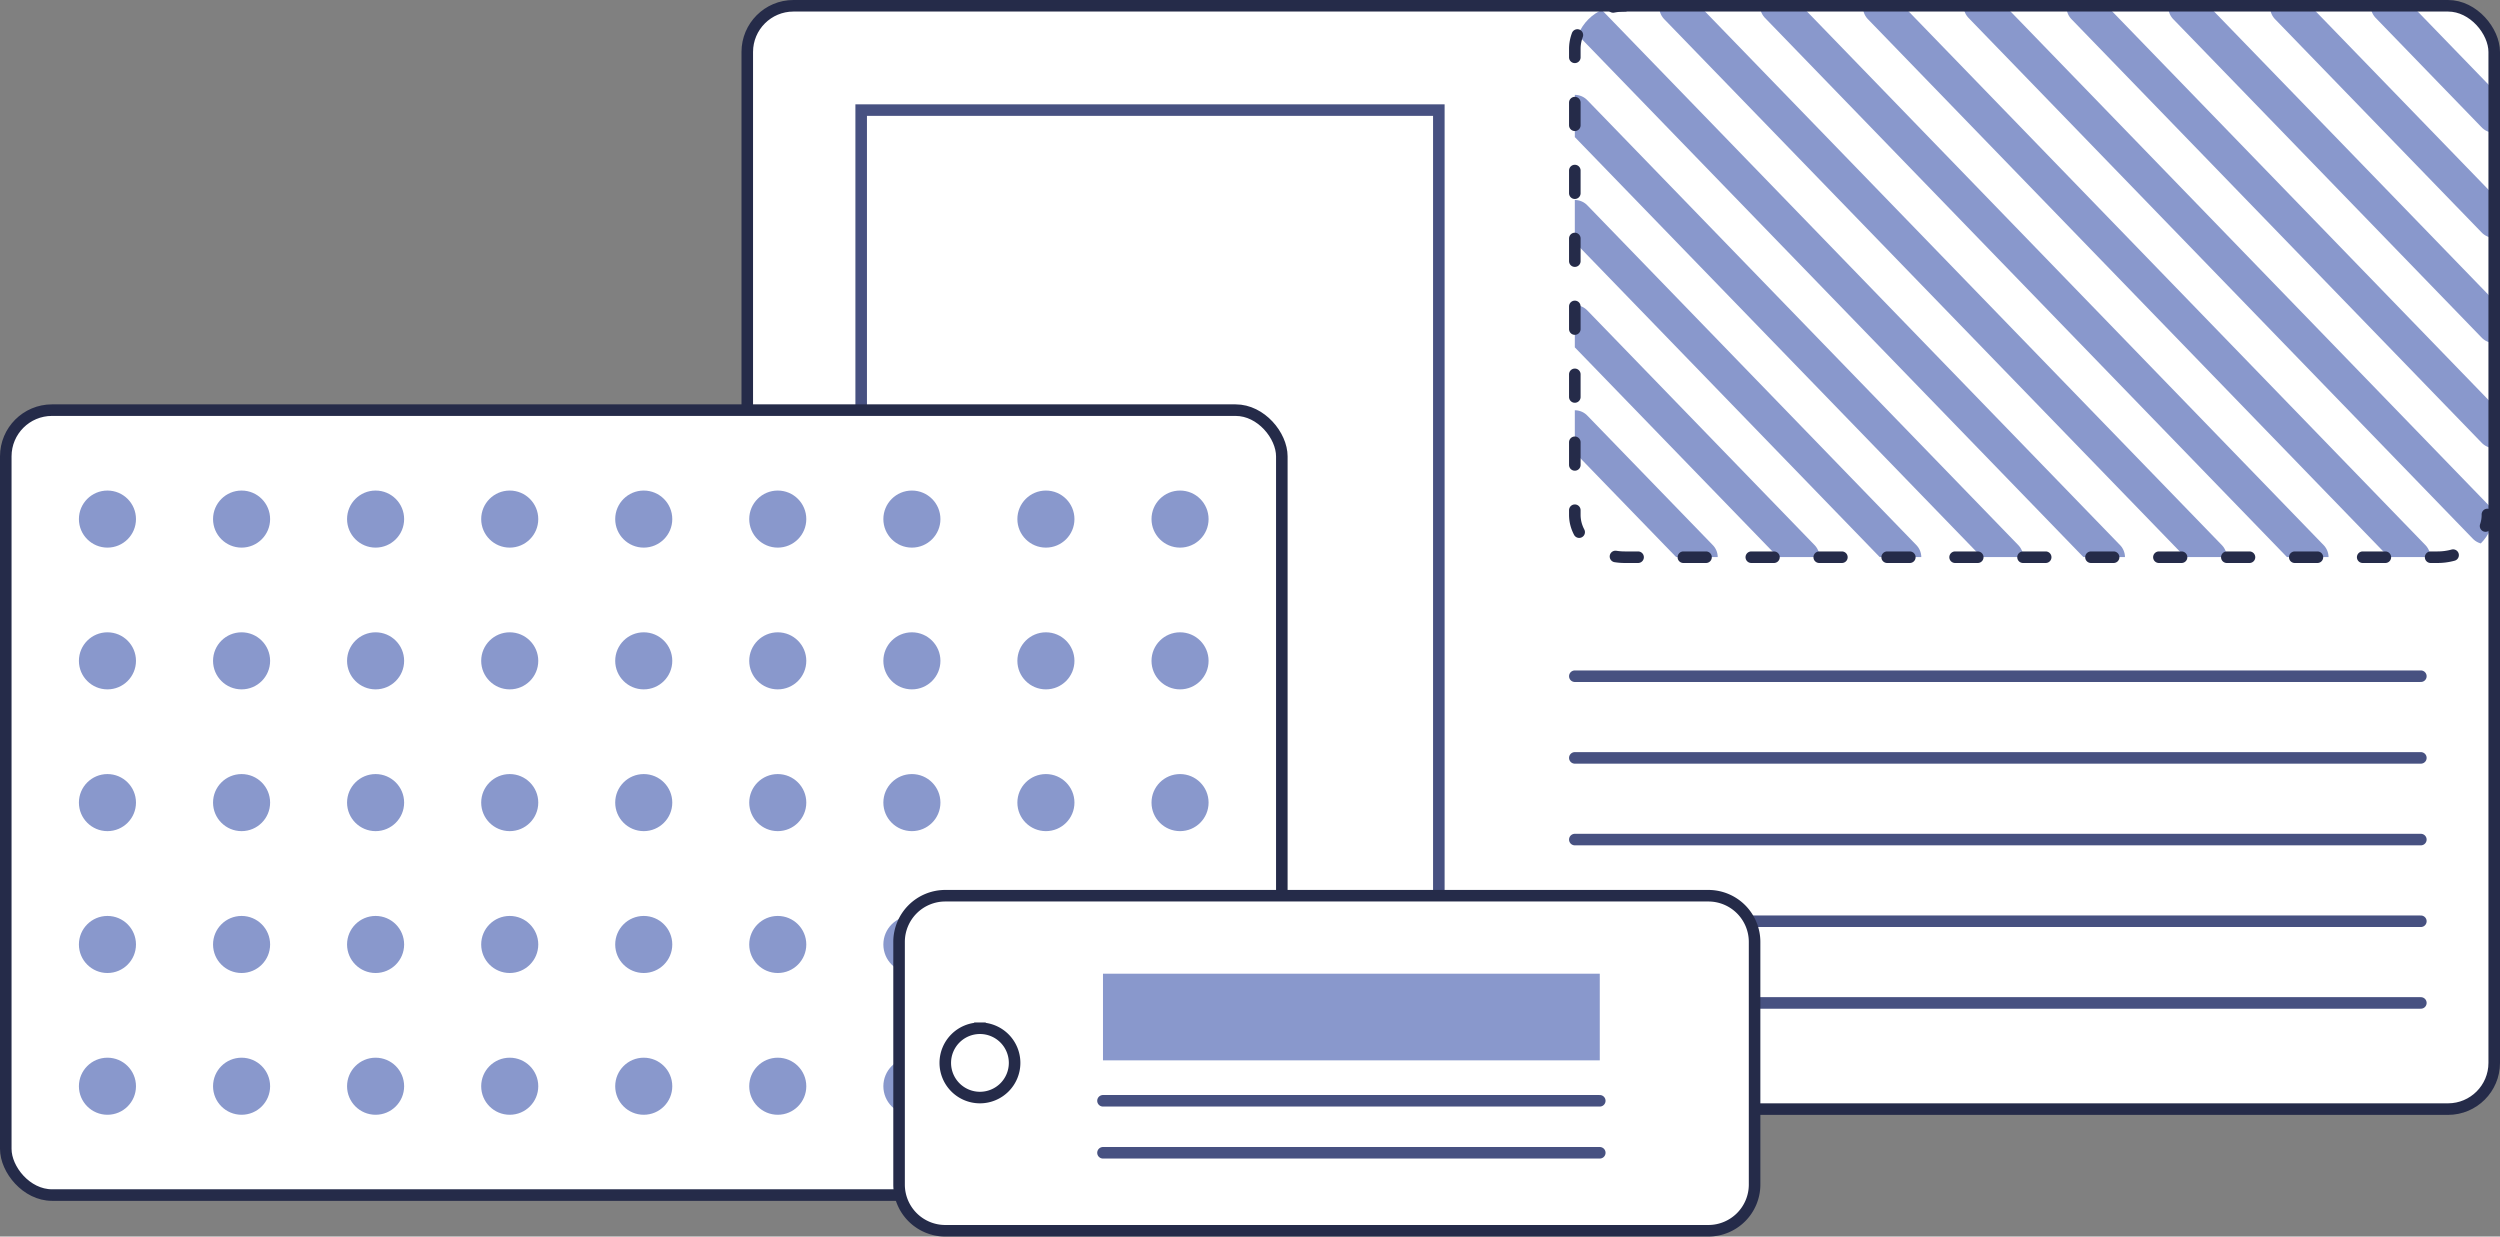<svg id="Layer_1" data-name="Layer 1" xmlns="http://www.w3.org/2000/svg" xmlns:xlink="http://www.w3.org/1999/xlink" viewBox="0 0 216.39 107.03">
  <rect x="0" y="0" width="216.39" height="107.03" fill="#808080" stroke="none"/>
  <defs>
    <style>
      .cls-1, .cls-4, .cls-6, .cls-7, .cls-8, .cls-9 {
        fill: none;
      }

      .cls-10, .cls-2, .cls-3 {
        fill: #fff;
      }

      .cls-3, .cls-4 {
        stroke: #475181;
      }

      .cls-3, .cls-4, .cls-6, .cls-7, .cls-8 {
        stroke-linecap: round;
      }

      .cls-10, .cls-3, .cls-4, .cls-6, .cls-7, .cls-8, .cls-9 {
        stroke-miterlimit: 10;
      }

      .cls-5 {
        clip-path: url(#clip-path);
      }

      .cls-6 {
        stroke: #8998cc;
        stroke-width: 3px;
      }

      .cls-10, .cls-7, .cls-8, .cls-9 {
        stroke: #252b49;
      }

      .cls-8 {
        stroke-dasharray: 1.96 3.92;
      }

      .cls-11 {
        fill: #8998cc;
      }
    </style>
    <clipPath id="clip-path">
      <rect class="cls-1" x="136.31" y="0.5" width="79.58" height="47.72" rx="4" ry="4"/>
    </clipPath>
  </defs>
  <title>Artboard 1</title>
  <rect class="cls-2" x="64.68" y="0.5" width="151.21" height="95.5" rx="4" ry="4"/>
  <rect class="cls-3" x="74.54" y="9.53" width="50" height="74.75"/>
  <line class="cls-4" x1="136.31" y1="58.53" x2="209.54" y2="58.53"/>
  <line class="cls-4" x1="136.31" y1="65.6" x2="209.54" y2="65.6"/>
  <line class="cls-4" x1="136.31" y1="72.67" x2="209.54" y2="72.67"/>
  <line class="cls-4" x1="136.31" y1="79.74" x2="209.54" y2="79.74"/>
  <line class="cls-4" x1="136.31" y1="86.81" x2="209.54" y2="86.81"/>
  <g class="cls-5">
    <g>
      <line class="cls-6" x1="136.31" y1="37.01" x2="147.18" y2="48.23"/>
      <line class="cls-6" x1="136.31" y1="27.91" x2="155.99" y2="48.23"/>
      <line class="cls-6" x1="136.31" y1="18.81" x2="164.8" y2="48.23"/>
      <line class="cls-6" x1="136.31" y1="9.71" x2="173.62" y2="48.23"/>
      <line class="cls-6" x1="137.41" y1="1.74" x2="182.43" y2="48.23"/>
      <line class="cls-6" x1="145.12" y1="0.61" x2="191.24" y2="48.23"/>
      <line class="cls-6" x1="153.84" y1="0.5" x2="200.05" y2="48.23"/>
      <line class="cls-6" x1="162.75" y1="0.61" x2="208.86" y2="48.23"/>
      <line class="cls-6" x1="171.46" y1="0.5" x2="215.12" y2="45.59"/>
      <line class="cls-6" x1="180.37" y1="0.61" x2="215.89" y2="37.29"/>
      <line class="cls-6" x1="189.18" y1="0.61" x2="215.89" y2="28.19"/>
      <line class="cls-6" x1="197.99" y1="0.61" x2="215.89" y2="19.09"/>
      <line class="cls-6" x1="206.7" y1="0.5" x2="215.89" y2="9.99"/>
    </g>
  </g>
  <path class="cls-7" d="M215.3,44.53a2.83,2.83,0,0,1-.16,1"/>
  <path class="cls-8" d="M212.33,48.05a5.09,5.09,0,0,1-1.34.18H140.63c-2.39,0-4.32-1.65-4.32-3.67V4.18a3.47,3.47,0,0,1,1.51-2.79"/>
  <path class="cls-7" d="M139.63.6a5.56,5.56,0,0,1,1-.1"/>
  <rect class="cls-9" x="64.68" y="0.5" width="151.21" height="95.5" rx="4" ry="4"/>
  <rect class="cls-10" x="0.5" y="35.5" width="110.45" height="67.94" rx="4" ry="4"/>
  <circle class="cls-11" cx="9.3" cy="44.93" r="2.47"/>
  <circle class="cls-11" cx="20.91" cy="44.93" r="2.47"/>
  <circle class="cls-11" cx="32.51" cy="44.93" r="2.47"/>
  <circle class="cls-11" cx="44.12" cy="44.93" r="2.47"/>
  <circle class="cls-11" cx="55.72" cy="44.93" r="2.47"/>
  <circle class="cls-11" cx="67.32" cy="44.93" r="2.47"/>
  <circle class="cls-11" cx="78.93" cy="44.93" r="2.47"/>
  <circle class="cls-11" cx="90.53" cy="44.93" r="2.47"/>
  <circle class="cls-11" cx="102.14" cy="44.93" r="2.47"/>
  <circle class="cls-11" cx="9.3" cy="57.2" r="2.47"/>
  <circle class="cls-11" cx="20.91" cy="57.2" r="2.47"/>
  <circle class="cls-11" cx="32.51" cy="57.2" r="2.47"/>
  <circle class="cls-11" cx="44.12" cy="57.2" r="2.47"/>
  <circle class="cls-11" cx="55.72" cy="57.2" r="2.47"/>
  <circle class="cls-11" cx="67.32" cy="57.2" r="2.47"/>
  <circle class="cls-11" cx="78.93" cy="57.2" r="2.47"/>
  <circle class="cls-11" cx="90.53" cy="57.2" r="2.47"/>
  <circle class="cls-11" cx="102.14" cy="57.2" r="2.47"/>
  <circle class="cls-11" cx="9.3" cy="69.47" r="2.47"/>
  <circle class="cls-11" cx="20.91" cy="69.47" r="2.47"/>
  <circle class="cls-11" cx="32.51" cy="69.47" r="2.47"/>
  <circle class="cls-11" cx="44.12" cy="69.47" r="2.47"/>
  <circle class="cls-11" cx="55.72" cy="69.47" r="2.47"/>
  <circle class="cls-11" cx="67.32" cy="69.47" r="2.47"/>
  <circle class="cls-11" cx="78.93" cy="69.47" r="2.47"/>
  <circle class="cls-11" cx="90.53" cy="69.47" r="2.47"/>
  <circle class="cls-11" cx="102.14" cy="69.47" r="2.47"/>
  <circle class="cls-11" cx="9.3" cy="81.75" r="2.47"/>
  <circle class="cls-11" cx="20.91" cy="81.75" r="2.47"/>
  <circle class="cls-11" cx="32.51" cy="81.75" r="2.47"/>
  <circle class="cls-11" cx="44.12" cy="81.75" r="2.47"/>
  <circle class="cls-11" cx="55.72" cy="81.75" r="2.47"/>
  <circle class="cls-11" cx="67.32" cy="81.75" r="2.47"/>
  <circle class="cls-11" cx="78.93" cy="81.75" r="2.47"/>
  <circle class="cls-11" cx="90.53" cy="81.75" r="2.47"/>
  <circle class="cls-11" cx="102.14" cy="81.75" r="2.47"/>
  <circle class="cls-11" cx="9.3" cy="94.02" r="2.47"/>
  <circle class="cls-11" cx="20.91" cy="94.02" r="2.47"/>
  <circle class="cls-11" cx="32.51" cy="94.02" r="2.47"/>
  <circle class="cls-11" cx="44.12" cy="94.02" r="2.47"/>
  <circle class="cls-11" cx="55.72" cy="94.02" r="2.47"/>
  <circle class="cls-11" cx="67.32" cy="94.02" r="2.47"/>
  <circle class="cls-11" cx="78.93" cy="94.02" r="2.47"/>
  <circle class="cls-11" cx="90.53" cy="94.02" r="2.47"/>
  <circle class="cls-11" cx="102.14" cy="94.02" r="2.47"/>
  <path class="cls-10" d="M81.82,106.53h66.05a4,4,0,0,0,4-4v-21a4,4,0,0,0-4-4H81.82a4,4,0,0,0-4,4v21A4,4,0,0,0,81.82,106.53Zm3-17.53a3,3,0,1,1-3,3h0a3,3,0,0,1,3-3h0Z"/>
  <rect class="cls-11" x="95.47" y="84.28" width="43" height="7.5"/>
  <line class="cls-4" x1="95.47" y1="95.28" x2="138.47" y2="95.28"/>
  <line class="cls-4" x1="95.47" y1="99.78" x2="138.47" y2="99.78"/>
</svg>

